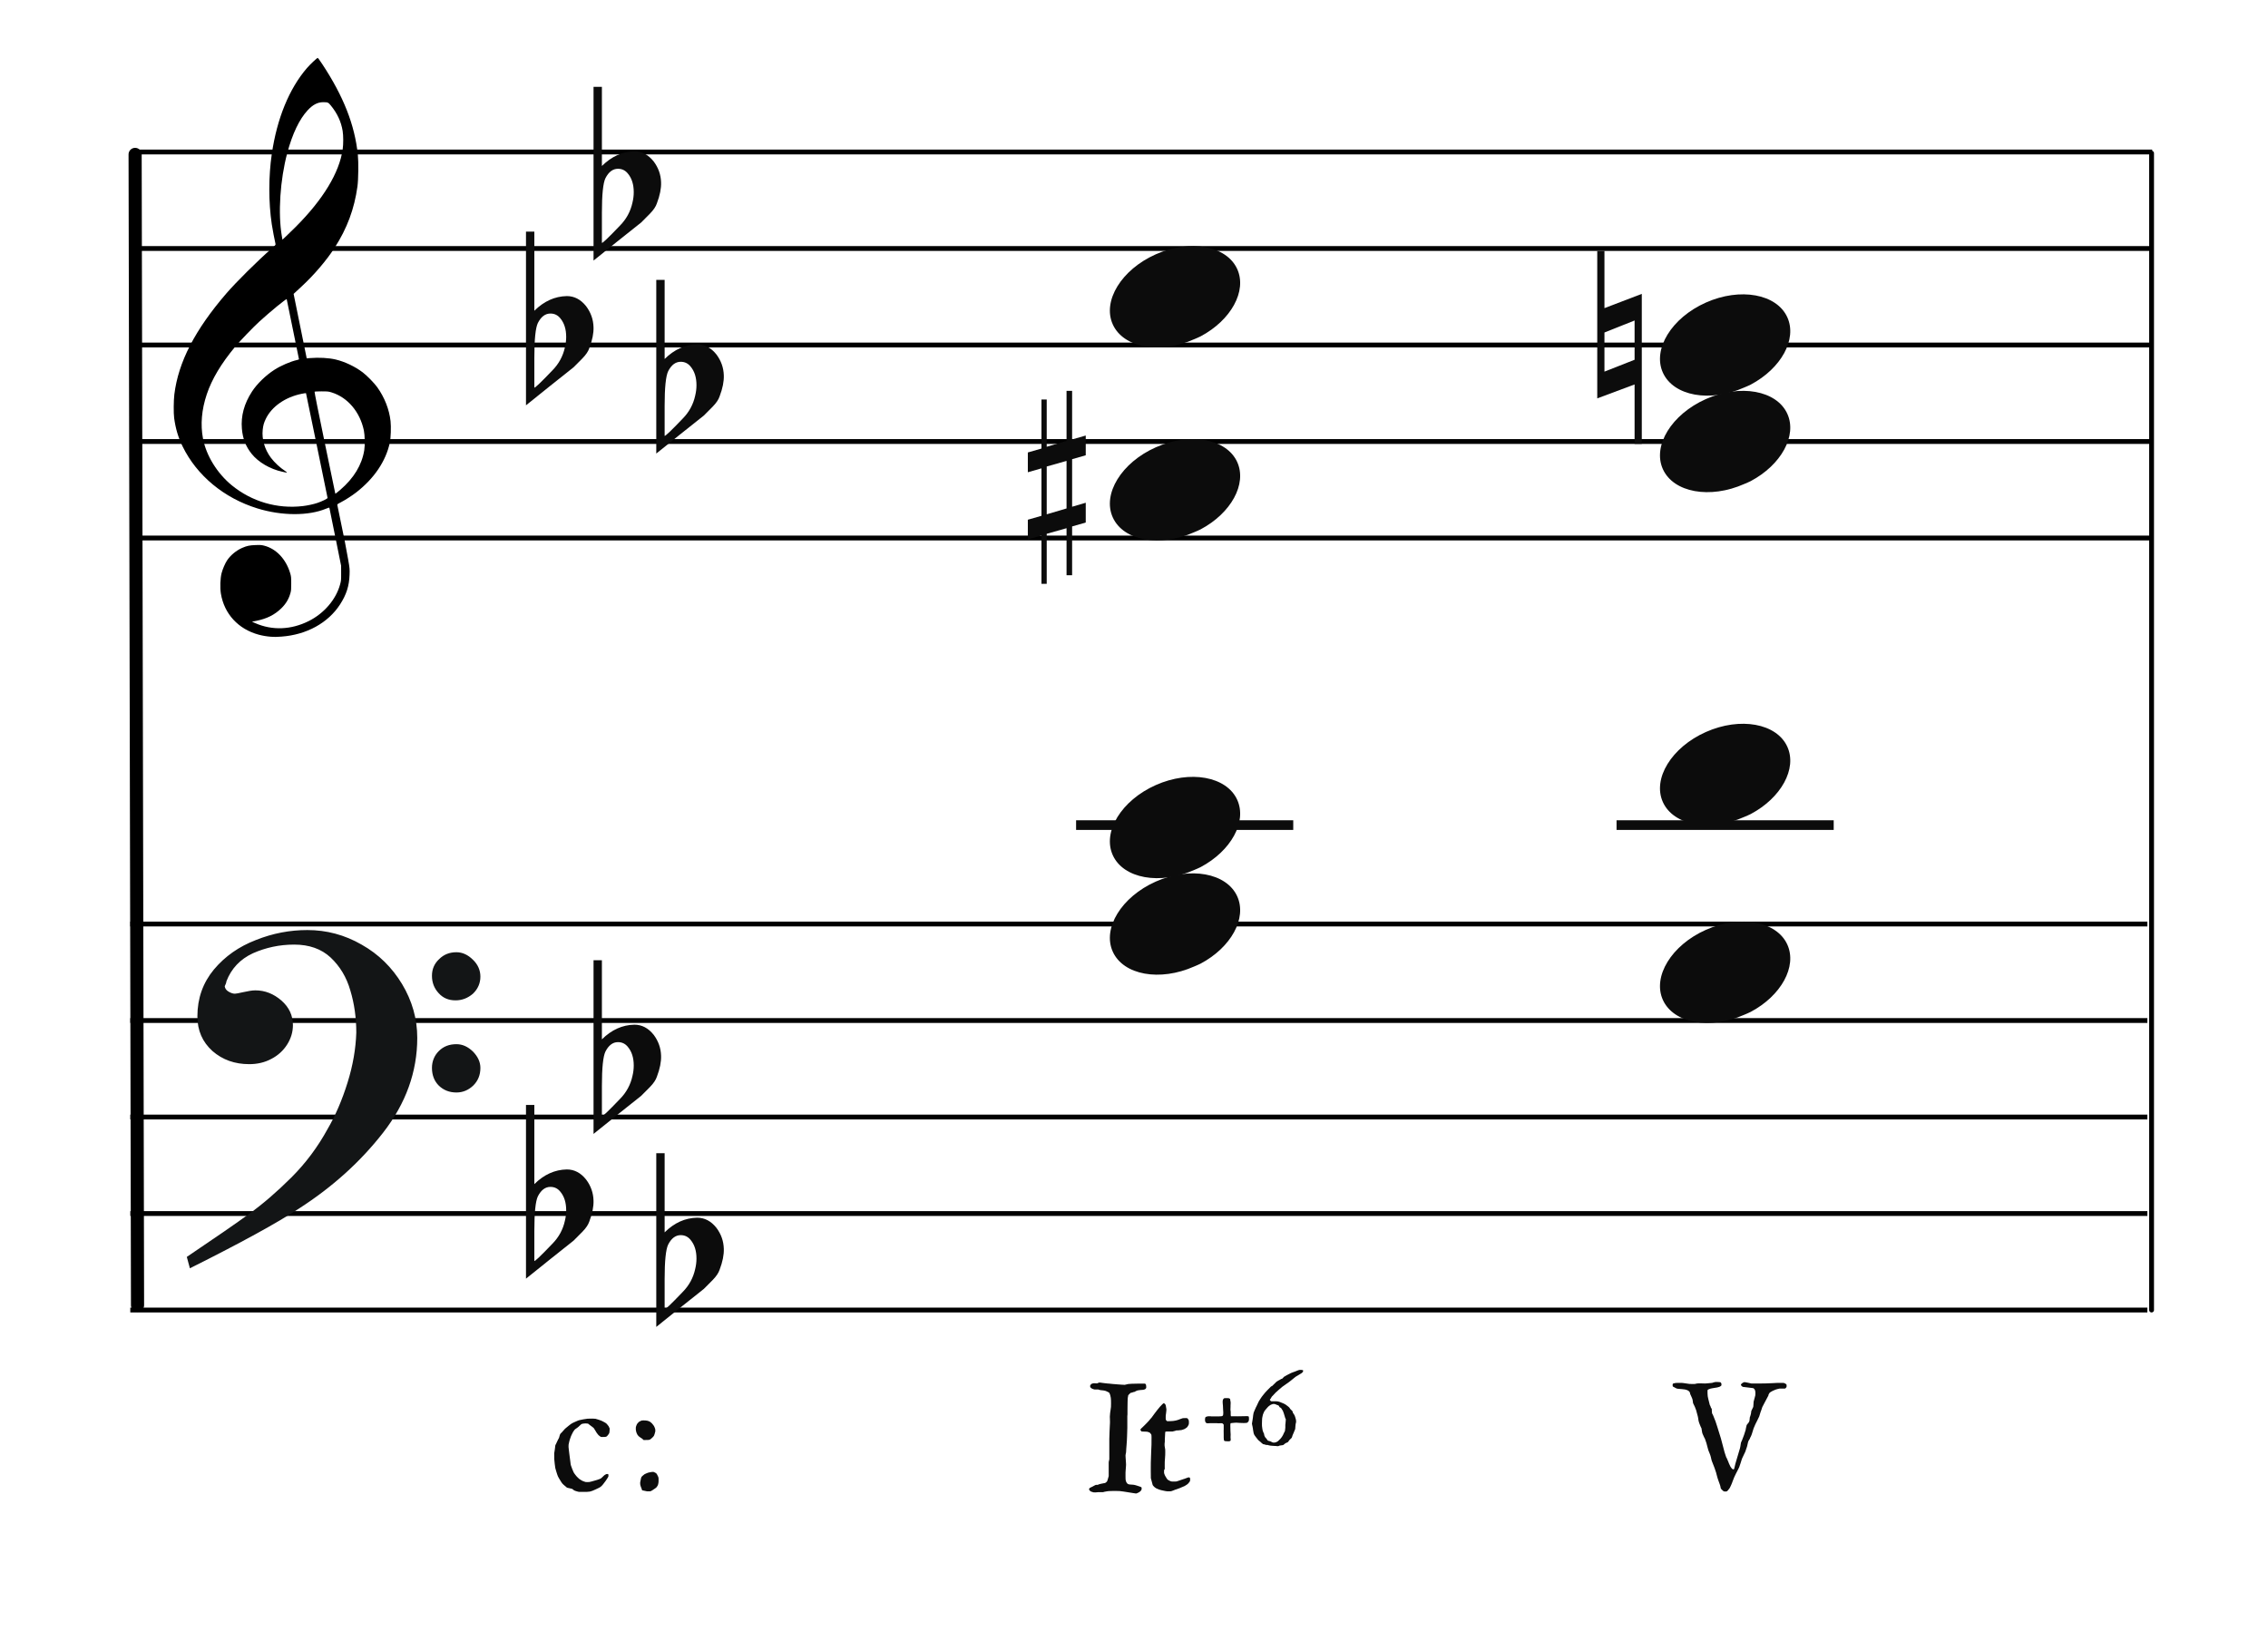 <?xml version="1.0" encoding="UTF-8"?>
<svg width="470px" height="340px" viewBox="0 0 470 340" version="1.1" xmlns="http://www.w3.org/2000/svg" xmlns:xlink="http://www.w3.org/1999/xlink">
    <title>c7-it6</title>
    <g id="c7-it6" stroke="none" stroke-width="1" fill="none" fill-rule="evenodd">
        <g id="Group" transform="translate(27, 181)" stroke="#000000">
            <line x1="0" y1="10.5" x2="418" y2="10.5" id="horizon"></line>
            <line x1="0" y1="30.5" x2="418" y2="30.5" id="horizon"></line>
            <line x1="0" y1="50.5" x2="418" y2="50.5" id="horizon"></line>
            <line x1="0" y1="70.5" x2="418" y2="70.5" id="horizon"></line>
            <line x1="0" y1="90.5" x2="418" y2="90.5" id="horizon"></line>
        </g>
        <line x1="-91.5" y1="151.5" x2="147" y2="151" id="bar" stroke="#000000" stroke-width="2.722" stroke-linecap="round" stroke-linejoin="round" transform="translate(28, 151.5) rotate(90) translate(-28, -151.5) "></line>
        <g id="F" transform="translate(39, 193)" fill="#131516" stroke="#131516" stroke-width="0.5">
            <path d="M0,67.596 C5.774,63.697 10.087,60.745 12.864,58.704 C15.642,56.7 18.566,54.186 21.563,51.198 C24.559,48.21 27.081,44.821 29.128,41.067 C30.736,38.298 32.125,35.091 33.258,31.447 C34.391,27.84 34.975,24.342 35.085,21.026 C35.085,17.928 34.683,14.977 33.842,12.207 C33.038,9.401 31.65,7.106 29.676,5.247 C27.703,3.425 25.144,2.514 21.965,2.514 C18.895,2.514 16.008,3.134 13.303,4.336 C10.635,5.575 8.735,7.543 7.675,10.312 C7.675,10.567 7.529,10.895 7.309,11.369 C7.382,11.952 7.675,12.389 8.223,12.717 C8.771,13.045 9.246,13.191 9.685,13.191 C9.904,13.191 10.525,13.082 11.476,12.863 C12.462,12.645 13.267,12.499 13.924,12.499 C15.861,12.499 17.579,13.191 19.151,14.539 C20.686,15.888 21.453,17.527 21.453,19.459 C21.453,20.843 21.051,22.155 20.283,23.358 C19.516,24.56 18.456,25.544 17.104,26.237 C15.752,26.965 14.253,27.293 12.645,27.293 C9.721,27.293 7.236,26.419 5.19,24.633 C3.18,22.811 2.156,20.516 2.156,17.637 C2.156,13.956 3.289,10.786 5.519,8.09 C7.784,5.393 10.635,3.389 14.144,2.041 C17.616,0.656 21.124,0 24.706,0 C28.616,0 32.344,0.984 35.816,2.988 C39.324,4.956 42.065,7.689 44.112,11.078 C46.159,14.503 47.219,18.147 47.219,22.082 C47.219,29.079 44.88,35.565 40.202,41.578 C35.524,47.59 29.749,52.801 22.842,57.247 C18.237,60.271 10.781,64.352 0.512,69.49 L0,67.596 Z M50.764,9.223 C50.764,7.912 51.239,6.818 52.189,5.944 C53.103,5.033 54.236,4.596 55.588,4.596 C56.757,4.596 57.854,5.106 58.84,6.09 C59.827,7.037 60.302,8.167 60.302,9.406 C60.302,10.717 59.791,11.847 58.84,12.758 C57.817,13.633 56.684,14.07 55.405,14.07 C54.053,14.07 52.956,13.633 52.079,12.649 C51.202,11.701 50.764,10.572 50.764,9.223 Z M50.764,28.318 C50.764,27.006 51.239,25.876 52.116,25.002 C53.029,24.091 54.162,23.654 55.588,23.654 C56.757,23.654 57.817,24.127 58.84,25.111 C59.791,26.095 60.302,27.152 60.302,28.318 C60.302,29.739 59.827,30.869 58.914,31.78 C57.963,32.691 56.867,33.164 55.588,33.164 C54.162,33.164 53.029,32.691 52.116,31.816 C51.239,30.941 50.764,29.775 50.764,28.318 Z" id="Shape"></path>
        </g>
        <path d="M56.162,131.963 C55.266,131.896 54.404,131.751 53.59,131.529 C49.375,130.385 46.455,127.207 45.775,123.019 C45.575,121.792 45.642,119.872 45.923,118.776 C46.137,117.937 46.656,116.738 47.074,116.113 C47.779,115.062 48.984,114.067 50.186,113.549 C51.174,113.121 51.706,113.008 52.952,112.964 C53.94,112.927 54.184,112.943 54.755,113.091 C57.243,113.73 59.258,115.863 60.132,118.784 C60.329,119.444 60.347,119.611 60.351,120.909 C60.354,122.141 60.333,122.398 60.178,122.946 C59.834,124.163 59.246,125.144 58.307,126.061 C56.932,127.409 55.321,128.218 53.146,128.658 L52.213,128.848 L52.875,129.136 C56.41,130.69 60.323,130.54 63.971,128.717 C67.164,127.123 69.633,124.238 70.482,121.11 C70.688,120.354 70.7,120.215 70.694,118.776 L70.688,117.247 L69.496,111.331 C68.841,108.077 68.287,105.355 68.266,105.281 C68.23,105.166 68.148,105.182 67.582,105.418 C63.926,106.945 58.394,106.925 53.345,105.368 C46.428,103.235 40.782,98.554 37.839,92.514 C36.921,90.627 36.385,88.824 36.088,86.619 C35.955,85.626 35.976,82.997 36.129,81.748 C36.949,75.066 40.398,68.366 46.901,60.82 C48.925,58.472 53.355,54.078 56.323,51.473 C57.113,50.781 57.146,50.737 57.085,50.513 C56.948,49.994 56.471,47.478 56.323,46.492 C55.64,41.894 55.641,36.555 56.327,31.883 C57.404,24.543 59.928,18.375 63.602,14.114 C64.272,13.336 65.69,12 65.845,12 C65.895,12 66.325,12.589 66.798,13.309 C71.195,19.971 73.521,25.905 74.157,32.07 C74.315,33.612 74.271,37.229 74.075,38.64 C73.431,43.296 71.928,47.337 69.35,51.34 C67.665,53.961 65.126,56.939 62.535,59.339 C61.944,59.888 61.321,60.465 61.152,60.623 L60.846,60.909 L62.203,67.585 L63.559,74.263 L64.231,74.211 C66.12,74.059 68.116,74.17 69.543,74.503 C71.442,74.949 73.58,75.966 75.179,77.183 C76.071,77.863 77.556,79.382 78.183,80.257 C79.682,82.347 80.66,84.839 80.933,87.258 C81.069,88.455 80.988,90.783 80.78,91.751 C79.957,95.583 77.521,99.186 73.81,102.057 C72.892,102.767 71.554,103.624 70.582,104.127 C69.924,104.468 69.867,104.514 69.91,104.692 C69.993,105.029 71.048,110.157 71.442,112.136 C71.649,113.175 71.967,114.896 72.15,115.96 C72.472,117.832 72.482,117.929 72.438,119.139 C72.36,121.439 71.782,123.237 70.478,125.256 C67.993,129.1 63.541,131.551 58.349,131.933 C57.252,132.013 56.899,132.019 56.162,131.963 Z M62.745,104.885 C63.722,104.77 64.959,104.504 65.761,104.234 C66.743,103.905 67.928,103.32 67.881,103.187 C67.859,103.128 66.855,98.232 65.649,92.304 C64.443,86.377 63.437,81.508 63.413,81.484 C63.39,81.46 62.989,81.516 62.523,81.611 C59.107,82.303 56.304,84.262 55.076,86.816 C54.689,87.621 54.541,88.148 54.441,89.068 C54.229,91.023 54.858,93.17 56.144,94.872 C56.893,95.865 58.034,96.926 59.081,97.606 C59.482,97.866 59.559,97.994 59.278,97.933 C59.18,97.913 58.836,97.838 58.514,97.77 C55.981,97.223 53.532,95.79 52.143,94.047 C50.923,92.514 50.304,90.92 50.127,88.848 C49.901,86.207 50.593,83.661 52.211,81.165 C53.256,79.553 55.06,77.798 56.867,76.636 C58.176,75.793 60.16,74.933 61.512,74.622 C61.759,74.566 61.961,74.493 61.961,74.463 C61.961,74.376 59.457,62.124 59.415,62.007 C59.354,61.835 55.96,64.619 53.673,66.714 C52.412,67.87 49.728,70.664 48.754,71.836 C45.813,75.373 43.913,78.555 42.85,81.716 C41.782,84.904 41.516,87.972 42.062,90.876 C42.726,94.406 45.003,98.1 48.048,100.588 C52.184,103.965 57.451,105.505 62.745,104.885 Z M70.505,101.528 C73.324,99.107 74.992,96.353 75.485,93.313 C75.651,92.294 75.607,90.145 75.405,89.195 C74.58,85.346 72.061,82.374 68.741,81.333 C68.087,81.127 67.936,81.111 66.647,81.109 C65.83,81.109 65.23,81.139 65.189,81.187 C65.148,81.234 65.991,85.463 67.301,91.771 C68.5,97.548 69.482,102.285 69.484,102.299 C69.492,102.363 69.835,102.103 70.505,101.528 Z M61.284,47.016 C66.959,41.335 70.313,35.803 71.012,30.963 C71.169,29.873 71.167,28.096 71.006,27.127 C70.684,25.195 69.896,23.498 68.556,21.862 C68.024,21.212 67.944,21.178 66.938,21.18 C65.83,21.182 64.822,21.708 63.777,22.83 C62.044,24.684 60.596,27.715 59.529,31.707 C58.046,37.266 57.59,44.218 58.404,48.927 L58.531,49.671 L59.325,48.927 C59.761,48.517 60.641,47.658 61.284,47.016 Z" id="G-Clef" fill="#000000"></path>
        <g id="Group" transform="translate(28, 21)" stroke="#000000">
            <line x1="0" y1="10.5" x2="418" y2="10.5" id="horizon"></line>
            <line x1="0" y1="30.5" x2="418" y2="30.5" id="horizon"></line>
            <line x1="0" y1="50.5" x2="418" y2="50.5" id="horizon"></line>
            <line x1="0" y1="70.5" x2="418" y2="70.5" id="horizon"></line>
            <line x1="0" y1="90.5" x2="418" y2="90.5" id="horizon"></line>
        </g>
        <g id="Note" transform="translate(338, 61)" fill="#0C0C0C" fill-rule="nonzero">
            <path d="M14.193,2.294 C7.898,5.636 4.545,11.685 6.608,16.236 C8.808,21.091 16.371,22.461 23.488,19.295 C30.606,16.129 34.595,9.618 32.395,4.764 C30.195,-0.091 22.631,-1.461 15.515,1.705 C15.07,1.903 14.612,2.07 14.193,2.294 Z" id="note" transform="translate(19.5, 10.5) rotate(-180) translate(-19.5, -10.5) "></path>
        </g>
        <g id="Note" transform="translate(338, 81)" fill="#0C0C0C" fill-rule="nonzero">
            <path d="M14.193,2.294 C7.898,5.636 4.545,11.685 6.608,16.236 C8.808,21.091 16.371,22.461 23.488,19.295 C30.606,16.129 34.595,9.618 32.395,4.764 C30.195,-0.091 22.631,-1.461 15.515,1.705 C15.07,1.903 14.612,2.07 14.193,2.294 Z" id="note" transform="translate(19.5, 10.5) rotate(-180) translate(-19.5, -10.5) "></path>
        </g>
        <g id="Note" transform="translate(338, 191)" fill="#0C0C0C" fill-rule="nonzero">
            <path d="M14.193,2.294 C7.898,5.636 4.545,11.685 6.608,16.236 C8.808,21.091 16.371,22.461 23.488,19.295 C30.606,16.129 34.595,9.618 32.395,4.764 C30.195,-0.091 22.631,-1.461 15.515,1.705 C15.07,1.903 14.612,2.07 14.193,2.294 Z" id="note" transform="translate(19.5, 10.5) rotate(-180) translate(-19.5, -10.5) "></path>
        </g>
        <g id="Note" transform="translate(224, 51)" fill="#0C0C0C" fill-rule="nonzero">
            <path d="M14.193,2.294 C7.898,5.636 4.545,11.685 6.608,16.236 C8.808,21.091 16.371,22.461 23.488,19.295 C30.606,16.129 34.595,9.618 32.395,4.764 C30.195,-0.091 22.631,-1.461 15.515,1.705 C15.07,1.903 14.612,2.07 14.193,2.294 Z" id="note" transform="translate(19.5, 10.5) rotate(-180) translate(-19.5, -10.5) "></path>
        </g>
        <g id="Note" transform="translate(224, 161)" fill="#0C0C0C" fill-rule="nonzero">
            <path d="M14.193,2.294 C7.898,5.636 4.545,11.685 6.608,16.236 C8.808,21.091 16.371,22.461 23.488,19.295 C30.606,16.129 34.595,9.618 32.395,4.764 C30.195,-0.091 22.631,-1.461 15.515,1.705 C15.07,1.903 14.612,2.07 14.193,2.294 Z" id="note" transform="translate(19.5, 10.5) rotate(-180) translate(-19.5, -10.5) "></path>
        </g>
        <g id="Note" transform="translate(338, 150)" fill="#0C0C0C" fill-rule="nonzero">
            <path d="M14.193,2.294 C7.898,5.636 4.545,11.685 6.608,16.236 C8.808,21.091 16.371,22.461 23.488,19.295 C30.606,16.129 34.595,9.618 32.395,4.764 C30.195,-0.091 22.631,-1.461 15.515,1.705 C15.07,1.903 14.612,2.07 14.193,2.294 Z" id="note" transform="translate(19.5, 10.5) rotate(-180) translate(-19.5, -10.5) "></path>
        </g>
        <g id="do-line" transform="translate(223, 170)" fill="#0C0C0C" fill-rule="nonzero">
            <rect id="Rectangle" x="0" y="0" width="45" height="2"></rect>
        </g>
        <g id="do-line" transform="translate(335, 170)" fill="#0C0C0C" fill-rule="nonzero">
            <rect id="Rectangle" x="0" y="0" width="45" height="2"></rect>
        </g>
        <g id="Note" transform="translate(224, 91)" fill="#0C0C0C" fill-rule="nonzero">
            <path d="M14.193,2.294 C7.898,5.636 4.545,11.685 6.608,16.236 C8.808,21.091 16.371,22.461 23.488,19.295 C30.606,16.129 34.595,9.618 32.395,4.764 C30.195,-0.091 22.631,-1.461 15.515,1.705 C15.07,1.903 14.612,2.07 14.193,2.294 Z" id="note" transform="translate(19.5, 10.5) rotate(-180) translate(-19.5, -10.5) "></path>
        </g>
        <g id="Note" transform="translate(224, 181)" fill="#0C0C0C" fill-rule="nonzero">
            <path d="M14.193,2.294 C7.898,5.636 4.545,11.685 6.608,16.236 C8.808,21.091 16.371,22.461 23.488,19.295 C30.606,16.129 34.595,9.618 32.395,4.764 C30.195,-0.091 22.631,-1.461 15.515,1.705 C15.07,1.903 14.612,2.07 14.193,2.294 Z" id="note" transform="translate(19.5, 10.5) rotate(-180) translate(-19.5, -10.5) "></path>
        </g>
        <line x1="326" y1="151.625" x2="565.75" y2="151.625" id="bar" stroke="#000000" stroke-linecap="round" stroke-linejoin="round" transform="translate(445.875, 151.625) rotate(90) translate(-445.875, -151.625) "></line>
        <g id="sharp" transform="translate(213, 81)" fill="#0C0C0C" fill-rule="nonzero">
            <path d="M3.914,25.588 L3.914,15.682 L8.021,14.519 L8.021,24.375 L3.914,25.588 Z M12,23.192 L9.177,24.021 L9.177,14.165 L12,13.356 L12,9.262 L9.177,10.071 L9.177,0 L8.021,0 L8.021,10.376 L3.914,11.587 L3.914,1.794 L2.823,1.794 L2.823,11.96 L0,12.771 L0,16.874 L2.823,16.065 L2.823,25.902 L0,26.709 L0,30.795 L2.823,29.986 L2.823,40 L3.914,40 L3.914,29.628 L8.021,28.469 L8.021,38.212 L9.177,38.212 L9.177,28.103 L12,27.292 L12,23.192 Z"></path>
        </g>
        <g id="Classic" transform="translate(338, 282)" fill="#0C0C0C" fill-rule="nonzero">
            <path d="M17.883,4.406 C18.117,4.406 18.117,4.406 18.477,4.453 C18.523,4.453 18.523,4.453 18.609,4.555 C18.695,4.656 18.695,4.656 18.727,4.719 L18.727,4.719 L18.727,4.812 L18.729,4.846 L18.729,4.846 L18.734,4.883 C18.742,4.922 18.742,4.922 18.742,4.938 C18.742,5.156 18.742,5.156 18.555,5.281 C18.367,5.406 18.367,5.406 18.086,5.484 C17.805,5.562 17.805,5.562 17.461,5.609 C17.117,5.656 17.117,5.656 16.797,5.719 C16.477,5.781 16.477,5.781 16.219,5.875 C15.961,5.969 15.961,5.969 15.852,6.125 L15.852,6.125 L15.852,6.594 L15.861,6.909 C15.889,7.385 15.889,7.385 16,7.883 C16.148,8.547 16.148,8.547 16.32,9.156 C16.352,9.188 16.352,9.188 16.445,9.406 C16.539,9.625 16.539,9.625 16.555,9.75 C16.586,9.797 16.586,9.797 16.633,9.844 C16.727,9.938 16.727,9.938 16.727,9.969 C16.727,10 16.727,10 16.734,10.141 C16.742,10.281 16.742,10.281 16.75,10.453 C16.758,10.625 16.758,10.625 16.773,10.766 C16.789,10.906 16.789,10.906 16.805,10.938 C16.82,10.969 16.82,10.969 16.859,11.031 C16.898,11.094 16.898,11.094 16.938,11.172 C16.977,11.25 16.977,11.25 17.008,11.328 C17.039,11.406 17.039,11.406 17.055,11.438 C17.508,12.531 17.508,12.531 17.883,13.719 C18.258,14.906 18.258,14.906 18.617,16.078 C18.883,17.031 18.883,17.031 19.125,17.992 C19.367,18.953 19.367,18.953 19.695,19.922 C19.695,19.938 19.695,19.938 19.727,20.008 L19.727,20.008 L19.762,20.078 L19.805,20.148 C19.852,20.219 19.852,20.219 19.883,20.289 C19.914,20.359 19.914,20.359 19.914,20.375 C19.93,20.422 19.93,20.422 19.984,20.547 C20.039,20.672 20.039,20.672 20.102,20.812 C20.164,20.953 20.164,20.953 20.211,21.07 C20.258,21.188 20.258,21.188 20.258,21.219 C20.367,21.438 20.367,21.438 20.438,21.609 C20.508,21.781 20.508,21.781 20.594,21.938 C20.68,22.094 20.68,22.094 20.797,22.234 C20.914,22.375 20.914,22.375 21.102,22.516 L21.102,22.516 L21.242,22.516 L21.257,22.512 C21.276,22.505 21.276,22.505 21.312,22.484 C21.367,22.453 21.367,22.453 21.367,22.438 C21.617,21.359 21.617,21.359 21.93,20.32 C22.242,19.281 22.242,19.281 22.555,18.219 C22.555,18.172 22.555,18.172 22.609,17.992 C22.664,17.812 22.664,17.812 22.664,17.734 C22.664,17.719 22.664,17.719 22.68,17.625 C22.695,17.531 22.695,17.531 22.711,17.414 C22.727,17.297 22.727,17.297 22.75,17.188 C22.773,17.078 22.773,17.078 22.773,17.031 C22.773,16.984 22.773,16.984 22.875,16.758 C22.977,16.531 22.977,16.531 23.023,16.438 C23.242,15.906 23.242,15.906 23.422,15.383 C23.602,14.859 23.602,14.859 23.758,14.328 C23.758,14.266 23.758,14.266 23.789,14.109 C23.82,13.953 23.82,13.953 23.859,13.789 C23.885,13.68 23.885,13.68 23.908,13.588 L23.93,13.5 C23.961,13.375 23.961,13.375 23.961,13.344 C23.977,13.328 23.977,13.328 24.031,13.25 C24.086,13.172 24.086,13.172 24.156,13.086 C24.227,13 24.227,13 24.281,12.93 C24.336,12.859 24.336,12.859 24.352,12.859 C24.555,12.516 24.555,12.516 24.578,12.133 C24.602,11.75 24.602,11.75 24.727,11.438 C24.727,11.406 24.727,11.406 24.781,11.242 C24.836,11.078 24.836,11.078 24.836,11.047 C24.836,11.031 24.836,11.031 24.852,10.945 C24.867,10.859 24.867,10.859 24.883,10.758 C24.898,10.656 24.898,10.656 24.906,10.57 C24.914,10.484 24.914,10.484 24.914,10.453 L24.914,10.453 L24.939,10.398 C24.957,10.359 24.957,10.359 24.984,10.297 C25.039,10.172 25.039,10.172 25.109,10.031 C25.18,9.891 25.18,9.891 25.234,9.766 C25.289,9.641 25.289,9.641 25.32,9.594 C25.336,9.562 25.336,9.562 25.344,9.414 C25.352,9.266 25.352,9.266 25.367,9.086 C25.383,8.906 25.383,8.906 25.391,8.742 C25.398,8.578 25.398,8.578 25.398,8.516 C25.508,8.047 25.508,8.047 25.641,7.609 C25.773,7.172 25.773,7.172 25.773,6.672 C25.773,6.547 25.773,6.547 25.75,6.383 C25.727,6.219 25.727,6.219 25.664,6.07 C25.602,5.922 25.602,5.922 25.492,5.812 C25.383,5.703 25.383,5.703 25.211,5.672 L25.211,5.672 L23.148,5.422 L23.137,5.417 C23.103,5.395 23.103,5.395 22.984,5.289 C22.836,5.156 22.836,5.156 22.773,5.047 L22.773,5.047 L22.773,5 L22.782,4.946 C22.799,4.891 22.799,4.891 22.852,4.828 C22.93,4.734 22.93,4.734 23.047,4.648 C23.164,4.562 23.164,4.562 23.289,4.508 C23.414,4.453 23.414,4.453 23.508,4.453 L23.508,4.453 L23.648,4.453 L23.688,4.462 C23.758,4.477 23.758,4.477 23.898,4.5 C24.086,4.531 24.086,4.531 24.289,4.578 C24.492,4.625 24.492,4.625 24.672,4.664 C24.852,4.703 24.852,4.703 24.914,4.719 L24.914,4.719 L27.102,4.719 L27.809,4.712 C28.516,4.698 28.516,4.698 29.219,4.656 C30.273,4.594 30.273,4.594 31.352,4.594 C31.695,4.594 31.695,4.594 31.969,4.75 C32.242,4.906 32.242,4.906 32.242,5.266 C32.242,5.453 32.242,5.453 32.102,5.617 C31.961,5.781 31.961,5.781 31.758,5.781 L31.758,5.781 L30.805,5.781 L30.703,5.794 C30.537,5.82 30.537,5.82 30.297,5.891 C29.977,5.984 29.977,5.984 29.648,6.125 C29.32,6.266 29.32,6.266 29.039,6.43 C28.758,6.594 28.758,6.594 28.664,6.734 C28.648,6.75 28.648,6.75 28.594,6.852 C28.539,6.953 28.539,6.953 28.508,7 C28.508,7.031 28.508,7.031 28.469,7.18 C28.43,7.328 28.43,7.328 28.398,7.344 C28.352,7.422 28.352,7.422 28.18,7.758 C28.008,8.094 28.008,8.094 27.805,8.469 L27.673,8.714 C27.544,8.956 27.544,8.956 27.43,9.18 C27.258,9.516 27.258,9.516 27.211,9.594 C27.195,9.609 27.195,9.609 27.156,9.75 C27.117,9.891 27.117,9.891 27.055,10.062 C26.992,10.234 26.992,10.234 26.938,10.406 C26.883,10.578 26.883,10.578 26.836,10.672 C26.586,11.562 26.586,11.562 26.172,12.367 C25.758,13.172 25.758,13.172 25.398,14.031 C25.258,14.484 25.258,14.484 25.133,14.891 C25.008,15.297 25.008,15.297 24.836,15.703 C24.805,15.734 24.805,15.734 24.773,15.805 C24.742,15.875 24.742,15.875 24.703,15.953 C24.664,16.031 24.664,16.031 24.641,16.102 C24.617,16.172 24.617,16.172 24.617,16.188 C24.289,16.688 24.289,16.688 24.172,17.234 C24.055,17.781 24.055,17.781 23.852,18.344 C23.695,18.859 23.695,18.859 23.461,19.32 C23.227,19.781 23.227,19.781 23.023,20.25 C23.008,20.281 23.008,20.281 22.953,20.438 C22.898,20.594 22.898,20.594 22.844,20.781 C22.789,20.969 22.789,20.969 22.734,21.133 L22.734,21.133 L22.674,21.313 C22.668,21.332 22.668,21.332 22.664,21.344 C22.43,22.094 22.43,22.094 22.062,22.789 C21.695,23.484 21.695,23.484 21.367,24.188 C21.242,24.469 21.242,24.469 21.07,24.953 C20.898,25.438 20.898,25.438 20.68,25.922 C20.461,26.406 20.461,26.406 20.172,26.758 C19.883,27.109 19.883,27.109 19.508,27.109 C19.398,27.109 19.398,27.109 19.336,27.094 C19.273,27.094 19.273,27.094 19.211,27.078 C19.164,27.047 19.164,27.047 19.078,26.969 C18.992,26.891 18.992,26.891 18.891,26.797 C18.789,26.703 18.789,26.703 18.711,26.617 C18.633,26.531 18.633,26.531 18.617,26.484 C18.602,26.469 18.602,26.469 18.586,26.383 L18.568,26.293 L18.568,26.293 L18.547,26.195 C18.523,26.094 18.523,26.094 18.508,26.008 C18.492,25.922 18.492,25.922 18.477,25.891 C18.461,25.844 18.461,25.844 18.398,25.648 C18.336,25.453 18.336,25.453 18.25,25.234 C18.164,25.016 18.164,25.016 18.102,24.828 C18.039,24.641 18.039,24.641 18.023,24.594 C17.992,24.547 17.992,24.547 17.938,24.344 L17.938,24.344 L17.82,23.914 L17.76,23.695 L17.76,23.695 L17.703,23.492 C17.648,23.297 17.648,23.297 17.648,23.25 C17.492,22.75 17.492,22.75 17.305,22.227 C17.117,21.703 17.117,21.703 16.914,21.219 C16.914,21.203 16.914,21.203 16.883,21.133 C16.852,21.062 16.852,21.062 16.82,20.984 C16.789,20.906 16.789,20.906 16.758,20.828 C16.727,20.75 16.727,20.75 16.727,20.734 C16.711,20.719 16.711,20.719 16.688,20.609 C16.664,20.5 16.664,20.5 16.633,20.375 C16.602,20.25 16.602,20.25 16.578,20.148 C16.555,20.047 16.555,20.047 16.555,20.031 C16.539,19.953 16.539,19.953 16.461,19.688 C16.383,19.422 16.383,19.422 16.32,19.297 C16.008,18.562 16.008,18.562 15.82,17.82 C15.633,17.078 15.633,17.078 15.367,16.328 C15.367,16.312 15.367,16.312 15.336,16.234 C15.305,16.156 15.305,16.156 15.258,16.07 C15.211,15.984 15.211,15.984 15.172,15.914 C15.133,15.844 15.133,15.844 15.133,15.844 C15.102,15.766 15.102,15.766 15.039,15.625 C14.977,15.484 14.977,15.484 14.914,15.352 C14.852,15.219 14.852,15.219 14.812,15.117 C14.773,15.016 14.773,15.016 14.773,15 C14.758,14.984 14.758,14.984 14.742,14.875 C14.727,14.766 14.727,14.766 14.703,14.648 C14.68,14.531 14.68,14.531 14.664,14.43 C14.648,14.328 14.648,14.328 14.648,14.328 C14.648,14.25 14.648,14.25 14.617,14.102 C14.586,13.953 14.586,13.953 14.555,13.922 C14.523,13.891 14.523,13.891 14.453,13.719 C14.383,13.547 14.383,13.547 14.297,13.344 C14.211,13.141 14.211,13.141 14.148,12.961 C14.086,12.781 14.086,12.781 14.07,12.734 C14.008,12.547 14.008,12.547 13.984,12.406 C13.961,12.266 13.961,12.266 13.945,12.141 C13.93,12.016 13.93,12.016 13.906,11.867 C13.883,11.719 13.883,11.719 13.836,11.531 C13.727,11.172 13.727,11.172 13.609,10.695 C13.492,10.219 13.492,10.219 13.336,9.859 C13.336,9.812 13.336,9.812 13.266,9.656 C13.195,9.5 13.195,9.5 13.109,9.32 C13.023,9.141 13.023,9.141 12.945,8.984 C12.867,8.828 12.867,8.828 12.852,8.781 C12.852,8.75 12.852,8.75 12.836,8.648 C12.82,8.547 12.82,8.547 12.805,8.43 C12.789,8.312 12.789,8.312 12.773,8.203 C12.758,8.094 12.758,8.094 12.742,8.047 C12.742,8 12.742,8 12.672,7.828 C12.602,7.656 12.602,7.656 12.516,7.461 C12.43,7.266 12.43,7.266 12.352,7.102 C12.273,6.938 12.273,6.938 12.258,6.891 C12.258,6.859 12.258,6.859 12.219,6.695 C12.18,6.531 12.18,6.531 12.148,6.516 C12.055,6.359 12.055,6.359 11.898,6.25 C11.742,6.141 11.742,6.141 11.555,6.07 C11.367,6 11.367,6 11.164,5.961 C10.961,5.922 10.961,5.922 10.805,5.922 C10.773,5.906 10.773,5.906 10.586,5.891 C10.398,5.875 10.398,5.875 10.172,5.859 C9.945,5.844 9.945,5.844 9.75,5.82 C9.555,5.797 9.555,5.797 9.508,5.781 C9.492,5.781 9.492,5.781 9.406,5.742 C9.32,5.703 9.32,5.703 9.203,5.641 C9.086,5.578 9.086,5.578 8.977,5.516 C8.867,5.453 8.867,5.453 8.805,5.422 C8.664,5.359 8.664,5.359 8.641,5.289 C8.617,5.219 8.617,5.219 8.617,5.047 C8.617,4.969 8.617,4.969 8.641,4.859 C8.664,4.75 8.664,4.75 8.805,4.719 C9.133,4.625 9.133,4.625 9.359,4.609 C9.586,4.594 9.586,4.594 9.945,4.594 C10.68,4.594 10.68,4.594 11.398,4.711 C12.117,4.828 12.117,4.828 12.852,4.828 C13.242,4.828 13.242,4.828 13.477,4.766 C13.711,4.703 13.711,4.703 14.102,4.703 L14.102,4.703 L14.492,4.703 L14.689,4.705 L14.689,4.705 L14.875,4.711 C15.055,4.719 15.055,4.719 15.188,4.719 L15.188,4.719 L15.367,4.719 L15.421,4.718 C15.512,4.715 15.512,4.715 15.664,4.703 C15.867,4.688 15.867,4.688 16.094,4.664 C16.32,4.641 16.32,4.641 16.523,4.625 C16.727,4.609 16.727,4.609 16.805,4.594 C16.93,4.547 16.93,4.547 17.195,4.477 C17.461,4.406 17.461,4.406 17.883,4.406 Z" id="Classic-Root"></path>
        </g>
        <g id="Classic" transform="translate(216, 282)" fill="#0C0C0C" fill-rule="nonzero">
            <path d="M12.055,4.531 L12.093,4.544 C12.186,4.569 12.186,4.569 12.398,4.594 C12.664,4.625 12.664,4.625 12.969,4.664 C13.273,4.703 13.273,4.703 13.539,4.727 C13.805,4.75 13.805,4.75 13.883,4.75 C14.055,4.781 14.055,4.781 14.516,4.82 C14.977,4.859 14.977,4.859 15.484,4.898 C15.992,4.938 15.992,4.938 16.445,4.969 C16.898,5 16.898,5 17.07,5 C17.82,4.812 17.82,4.812 18.531,4.781 C19.242,4.75 19.242,4.75 19.945,4.75 L19.945,4.75 L21.289,4.75 L21.367,4.817 C21.471,4.924 21.471,4.924 21.5,5.07 C21.539,5.266 21.539,5.266 21.539,5.422 C21.539,5.672 21.539,5.672 21.422,5.797 C21.305,5.922 21.305,5.922 21.125,5.977 C20.945,6.031 20.945,6.031 20.742,6.047 C20.539,6.062 20.539,6.062 20.352,6.078 C20.242,6.078 20.242,6.078 19.969,6.125 C19.695,6.172 19.695,6.172 19.586,6.219 C19.57,6.219 19.57,6.219 19.508,6.25 C19.445,6.281 19.445,6.281 19.367,6.32 C19.289,6.359 19.289,6.359 19.219,6.398 C19.148,6.438 19.148,6.438 19.133,6.453 C19.117,6.453 19.117,6.453 19.047,6.469 C18.977,6.484 18.977,6.484 18.898,6.5 C18.82,6.516 18.82,6.516 18.742,6.547 C18.664,6.578 18.664,6.578 18.648,6.594 C18.617,6.594 18.617,6.594 18.562,6.609 C18.508,6.625 18.508,6.625 18.445,6.641 L18.445,6.641 L18.289,6.672 L18.254,6.706 C18.216,6.742 18.216,6.742 18.164,6.789 C18.086,6.859 18.086,6.859 18.016,6.938 C17.945,7.016 17.945,7.016 17.883,7.078 L17.883,7.078 L17.805,7.156 L17.803,7.184 C17.799,7.219 17.799,7.219 17.789,7.281 C17.773,7.375 17.773,7.375 17.75,7.492 C17.727,7.609 17.727,7.609 17.711,7.711 C17.695,7.812 17.695,7.812 17.695,7.859 C17.68,8.047 17.68,8.047 17.672,8.516 C17.664,8.984 17.664,8.984 17.656,9.5 C17.648,10.016 17.648,10.016 17.648,10.469 L17.648,10.469 L17.648,11.109 L17.617,11.484 L17.617,13.859 L17.609,14.141 C17.583,15.099 17.583,15.099 17.562,15.68 C17.539,16.344 17.539,16.344 17.516,16.703 C17.492,17.062 17.492,17.062 17.477,17.211 C17.461,17.359 17.461,17.359 17.461,17.453 C17.414,17.844 17.414,17.844 17.398,18.234 C17.383,18.625 17.383,18.625 17.352,19.031 C17.336,19.047 17.336,19.047 17.32,19.133 C17.305,19.219 17.305,19.219 17.289,19.32 C17.273,19.422 17.273,19.422 17.258,19.508 L17.258,19.508 L17.244,19.598 C17.242,19.615 17.242,19.615 17.242,19.625 C17.242,19.703 17.242,19.703 17.258,19.977 L17.269,20.164 C17.281,20.357 17.281,20.357 17.297,20.57 L17.312,20.78 C17.326,20.984 17.326,20.984 17.336,21.172 C17.352,21.453 17.352,21.453 17.352,21.516 C17.352,21.594 17.352,21.594 17.336,21.844 C17.32,22.094 17.32,22.094 17.297,22.375 C17.273,22.656 17.273,22.656 17.258,22.906 C17.245,23.106 17.245,23.106 17.243,23.186 L17.243,23.186 L17.242,23.922 L17.244,24.164 L17.244,24.164 L17.25,24.422 C17.258,24.688 17.258,24.688 17.328,24.93 C17.398,25.172 17.398,25.172 17.539,25.359 C17.68,25.547 17.68,25.547 17.945,25.625 C17.992,25.641 17.992,25.641 18.141,25.656 C18.289,25.672 18.289,25.672 18.469,25.68 C18.648,25.688 18.648,25.688 18.812,25.703 C18.977,25.719 18.977,25.719 19.023,25.734 C19.102,25.734 19.102,25.734 19.305,25.797 C19.508,25.859 19.508,25.859 19.734,25.93 C19.961,26 19.961,26 20.164,26.07 C20.367,26.141 20.367,26.141 20.461,26.188 C20.555,26.234 20.555,26.234 20.57,26.32 C20.586,26.406 20.586,26.406 20.586,26.484 C20.586,26.703 20.586,26.703 20.477,26.867 C20.367,27.031 20.367,27.031 20.211,27.148 C20.055,27.266 20.055,27.266 19.859,27.359 C19.664,27.453 19.664,27.453 19.508,27.516 L19.508,27.516 L19.367,27.516 L19.329,27.51 C19.192,27.49 19.192,27.49 18.797,27.43 C18.336,27.359 18.336,27.359 17.805,27.273 C17.273,27.188 17.273,27.188 16.82,27.117 C16.367,27.047 16.367,27.047 16.258,27.047 C16.258,27.031 16.258,27.031 16.109,27.023 C15.961,27.016 15.961,27.016 15.766,27.008 C15.57,27 15.57,27 15.375,27 L15.375,27 L14.719,27 L14.49,27.002 L14.49,27.002 L14.258,27.008 C14.023,27.016 14.023,27.016 13.828,27.023 C13.633,27.031 13.633,27.031 13.586,27.047 L13.586,27.047 L13.367,27.078 L13.273,27.094 L13.273,27.094 L13.18,27.109 C13.086,27.125 13.086,27.125 13.023,27.141 C12.992,27.141 12.992,27.141 12.922,27.156 C12.852,27.172 12.852,27.172 12.773,27.195 C12.695,27.219 12.695,27.219 12.633,27.234 C12.57,27.25 12.57,27.25 12.555,27.25 L12.555,27.25 L11.617,27.25 L11.497,27.253 C11.38,27.258 11.38,27.258 11.281,27.273 C11.133,27.297 11.133,27.297 10.992,27.297 C10.602,27.297 10.602,27.297 10.266,27.18 C9.93,27.062 9.93,27.062 9.664,26.672 C9.773,26.391 9.773,26.391 9.969,26.297 C10.164,26.203 10.164,26.203 10.43,26.078 C10.445,26.062 10.445,26.062 10.547,26.008 C10.648,25.953 10.648,25.953 10.766,25.891 C10.883,25.828 10.883,25.828 10.984,25.781 C11.086,25.734 11.086,25.734 11.102,25.734 L11.102,25.734 L11.445,25.734 L11.483,25.728 C11.526,25.716 11.526,25.716 11.594,25.68 C11.695,25.625 11.695,25.625 11.727,25.625 C11.789,25.594 11.789,25.594 11.969,25.555 C12.148,25.516 12.148,25.516 12.359,25.469 C12.57,25.422 12.57,25.422 12.758,25.391 C12.945,25.359 12.945,25.359 13.023,25.344 C13.414,25.062 13.414,25.062 13.523,24.734 C13.633,24.406 13.633,24.406 13.758,23.922 L13.758,23.922 L13.758,21.078 L13.76,21.043 C13.763,21.003 13.763,21.003 13.773,20.945 C13.789,20.859 13.789,20.859 13.812,20.758 C13.836,20.656 13.836,20.656 13.852,20.57 C13.867,20.484 13.867,20.484 13.883,20.438 L13.883,20.438 L13.883,16.219 L13.892,15.941 C13.913,15.264 13.913,15.264 13.931,14.774 L13.931,14.774 L13.938,14.586 C13.961,13.953 13.961,13.953 13.984,13.57 C14.008,13.188 14.008,13.188 14.016,12.984 C14.023,12.781 14.023,12.781 14.023,12.641 C14.023,12.328 14.023,12.328 14.008,12.008 C13.992,11.688 13.992,11.688 13.992,11.625 C14.039,10.875 14.039,10.875 14.141,10.227 C14.242,9.578 14.242,9.578 14.242,8.828 C14.242,8.5 14.242,8.5 14.234,8.227 C14.227,7.953 14.227,7.953 14.195,7.711 C14.164,7.469 14.164,7.469 14.094,7.219 C14.023,6.969 14.023,6.969 13.883,6.672 C13.836,6.609 13.836,6.609 13.703,6.539 C13.57,6.469 13.57,6.469 13.422,6.398 C13.273,6.328 13.273,6.328 13.141,6.273 C13.008,6.219 13.008,6.219 12.945,6.219 C12.898,6.203 12.898,6.203 12.758,6.18 C12.617,6.156 12.617,6.156 12.453,6.141 C12.289,6.125 12.289,6.125 12.141,6.109 C11.992,6.094 11.992,6.094 11.961,6.078 C11.945,6.078 11.945,6.078 11.797,6.039 C11.648,6 11.648,6 11.617,5.969 L11.617,5.969 L11.055,5.969 L10.947,5.968 C10.801,5.965 10.801,5.965 10.742,5.953 C10.664,5.938 10.664,5.938 10.477,5.859 C10.258,5.781 10.258,5.781 10.086,5.633 C9.914,5.484 9.914,5.484 9.914,5.344 L9.914,5.344 L9.914,5.156 L9.986,5.035 C10.136,4.812 10.136,4.812 10.336,4.75 C10.586,4.672 10.586,4.672 10.852,4.672 C10.977,4.672 10.977,4.672 11.07,4.688 C11.164,4.703 11.164,4.703 11.258,4.703 C11.367,4.703 11.367,4.703 11.508,4.641 C11.648,4.578 11.648,4.578 11.727,4.531 L11.727,4.531 L12.055,4.531 Z M25.227,8.828 L25.307,8.877 C25.418,8.953 25.418,8.953 25.477,9.047 C25.555,9.172 25.555,9.172 25.594,9.328 C25.633,9.484 25.633,9.484 25.648,9.664 C25.664,9.844 25.664,9.844 25.711,10.031 L25.711,10.031 L25.711,10.078 L25.703,10.359 C25.688,10.641 25.688,10.641 25.641,10.922 C25.57,11.344 25.57,11.344 25.57,11.812 L25.57,11.812 L25.57,11.93 L25.574,12.002 L25.574,12.002 L25.586,12.078 C25.586,12.156 25.586,12.156 25.602,12.266 L25.602,12.266 L25.852,12.531 L26.195,12.531 L26.555,12.523 C27.094,12.5 27.094,12.5 27.633,12.406 C28.117,12.281 28.117,12.281 28.609,12.086 C29.102,11.891 29.102,11.891 29.602,11.891 C30.07,11.891 30.07,11.891 30.227,12.141 C30.383,12.391 30.383,12.391 30.383,12.781 C30.383,13.172 30.383,13.172 30.219,13.469 C30.055,13.766 30.055,13.766 29.781,13.961 C29.508,14.156 29.508,14.156 29.164,14.273 C28.82,14.391 28.82,14.391 28.477,14.406 C28.445,14.422 28.445,14.422 28.336,14.43 C28.227,14.438 28.227,14.438 28.102,14.445 C27.977,14.453 27.977,14.453 27.875,14.453 L27.875,14.453 L27.742,14.453 L27.714,14.474 C27.677,14.495 27.677,14.495 27.609,14.516 C27.508,14.547 27.508,14.547 27.383,14.578 C27.258,14.609 27.258,14.609 27.148,14.633 C27.039,14.656 27.039,14.656 27.008,14.672 L27.008,14.672 L25.711,14.672 L25.477,14.75 L25.449,15.152 L25.449,15.152 L25.43,15.547 C25.398,15.875 25.398,15.875 25.391,16.227 C25.383,16.578 25.383,16.578 25.383,16.812 C25.383,16.844 25.383,16.844 25.359,17.016 C25.336,17.188 25.336,17.188 25.336,17.266 C25.336,17.656 25.336,17.656 25.406,18.031 C25.477,18.406 25.477,18.406 25.477,18.812 C25.477,19.516 25.477,19.516 25.422,20.242 C25.367,20.969 25.367,20.969 25.367,21.703 L25.367,21.703 L25.367,22.062 L25.371,22.25 L25.371,22.25 L25.383,22.438 C25.258,22.578 25.258,22.578 25.242,22.703 C25.227,22.828 25.227,22.828 25.227,23 C25.227,23.312 25.227,23.312 25.328,23.57 C25.43,23.828 25.43,23.828 25.602,24.109 C25.93,24.656 25.93,24.656 26.32,24.852 C26.711,25.047 26.711,25.047 27.383,25.047 C27.789,25.047 27.789,25.047 28.297,24.867 C28.805,24.688 28.805,24.688 29.18,24.562 C29.211,24.562 29.211,24.562 29.367,24.508 C29.523,24.453 29.523,24.453 29.711,24.383 C29.898,24.312 29.898,24.312 30.055,24.258 C30.211,24.203 30.211,24.203 30.258,24.188 L30.258,24.188 L30.383,24.188 L30.441,24.193 C30.523,24.211 30.523,24.211 30.57,24.281 C30.633,24.375 30.633,24.375 30.633,24.516 C30.633,24.953 30.633,24.953 30.391,25.258 C30.148,25.562 30.148,25.562 29.805,25.781 C29.461,26 29.461,26 29.062,26.156 C28.664,26.312 28.664,26.312 28.367,26.453 C28.32,26.453 28.32,26.453 28.188,26.508 C28.055,26.562 28.055,26.562 27.977,26.594 C27.523,26.734 27.523,26.734 27.109,26.906 C26.695,27.078 26.695,27.078 26.195,27.078 C25.883,27.078 25.883,27.078 25.5,27.016 C25.117,26.953 25.117,26.953 24.719,26.852 C24.32,26.75 24.32,26.75 23.953,26.602 C23.586,26.453 23.586,26.453 23.336,26.266 C23.273,26.219 23.273,26.219 23.195,26.148 C23.117,26.078 23.117,26.078 23.047,25.992 C22.977,25.906 22.977,25.906 22.922,25.844 C22.867,25.781 22.867,25.781 22.867,25.75 L22.867,25.75 L22.492,24.328 L22.492,23.932 C22.49,23.727 22.49,23.727 22.484,23.469 C22.477,23.125 22.477,23.125 22.477,22.766 L22.477,22.766 L22.477,22.188 L22.485,21.118 C22.503,20.052 22.503,20.052 22.555,19 C22.633,17.422 22.633,17.422 22.633,15.844 C22.633,15.359 22.633,15.359 22.453,15.125 C22.273,14.891 22.273,14.891 21.984,14.797 C21.695,14.703 21.695,14.703 21.328,14.703 C20.961,14.703 20.961,14.703 20.57,14.672 C20.508,14.609 20.508,14.609 20.422,14.5 C20.336,14.391 20.336,14.391 20.336,14.328 C20.336,14.25 20.336,14.25 20.406,14.148 C20.477,14.047 20.477,14.047 20.492,14.047 C20.57,13.984 20.57,13.984 20.789,13.773 C21.008,13.562 21.008,13.562 21.258,13.312 C21.508,13.062 21.508,13.062 21.719,12.844 C21.93,12.625 21.93,12.625 22.008,12.531 C22.055,12.5 22.055,12.5 22.133,12.398 C22.211,12.297 22.211,12.297 22.305,12.18 C22.398,12.062 22.398,12.062 22.492,11.961 C22.586,11.859 22.586,11.859 22.633,11.812 C22.68,11.75 22.68,11.75 22.859,11.5 C23.039,11.25 23.039,11.25 23.289,10.914 C23.539,10.578 23.539,10.578 23.828,10.211 C24.117,9.844 24.117,9.844 24.383,9.539 C24.648,9.234 24.648,9.234 24.867,9.031 C25.086,8.828 25.086,8.828 25.18,8.828 L25.18,8.828 L25.227,8.828 Z" id="Classic-Root"></path>
        </g>
        <g id="Classic-Add" transform="translate(251, 287)" fill="#0C0C0C" fill-rule="nonzero">
            <path d="M3.557,11.713 C3.707,11.713 3.707,11.713 3.804,11.686 C3.901,11.659 3.901,11.659 3.965,11.616 C4.04,11.52 4.04,11.52 4.04,11.337 L4.04,11.337 L4.008,10.843 C4.008,10.714 4.008,10.714 4.019,10.596 C4.019,10.499 4.019,10.499 4.024,10.413 C4.029,10.327 4.029,10.327 4.029,10.295 C4.029,10.08 4.029,10.08 4.008,9.935 C3.987,9.79 3.987,9.79 3.987,9.5 C3.987,9.253 3.987,9.253 3.976,8.995 C3.965,8.738 3.965,8.738 3.965,8.512 C3.965,8.093 3.965,8.093 4.04,7.943 L4.04,7.943 L4.803,7.867 L5.211,7.846 C5.576,7.867 5.576,7.867 5.942,7.894 C6.307,7.921 6.307,7.921 6.758,7.921 C7.027,7.921 7.027,7.921 7.252,7.894 C7.478,7.867 7.478,7.867 7.628,7.696 C7.757,7.545 7.757,7.545 7.795,7.4 C7.832,7.255 7.832,7.255 7.832,7.105 C7.832,7.019 7.832,7.019 7.821,6.933 C7.811,6.847 7.811,6.847 7.811,6.75 C7.811,6.578 7.811,6.578 7.682,6.535 C7.553,6.492 7.553,6.492 7.392,6.492 C6.876,6.492 6.876,6.492 6.43,6.509 L6.125,6.517 C5.813,6.525 5.813,6.525 5.469,6.525 C5.157,6.525 5.157,6.525 4.803,6.519 C4.448,6.514 4.448,6.514 4.094,6.514 C4.094,6.514 4.094,6.514 4.083,6.471 C4.072,6.428 4.072,6.428 4.062,6.374 C4.051,6.321 4.051,6.321 4.046,6.267 C4.04,6.213 4.04,6.213 4.04,6.192 L4.04,6.192 L4.04,5.665 C4.04,5.59 4.04,5.59 4.029,5.472 C4.008,5.386 4.008,5.386 3.997,5.289 C3.987,5.193 3.987,5.193 3.987,5.096 C3.987,4.967 3.987,4.967 3.997,4.833 C4.008,4.698 4.008,4.698 4.008,4.559 L4.008,4.559 L4.008,4.237 C4.008,4.151 4.008,4.151 4.019,4.049 C4.029,3.947 4.029,3.947 4.029,3.828 C4.029,3.56 4.029,3.56 3.965,3.28 C3.944,3.173 3.944,3.173 3.933,3.039 C3.922,2.905 3.922,2.905 3.804,2.851 C3.718,2.797 3.718,2.797 3.611,2.776 C3.503,2.754 3.503,2.754 3.353,2.754 L3.353,2.754 L3.041,2.754 C2.687,2.754 2.687,2.754 2.558,2.905 C2.44,3.023 2.44,3.023 2.407,3.195 C2.375,3.366 2.375,3.366 2.375,3.624 C2.386,3.775 2.386,3.775 2.397,3.963 C2.407,4.151 2.407,4.151 2.429,4.301 C2.44,4.516 2.44,4.516 2.445,4.677 C2.45,4.838 2.45,4.838 2.461,4.999 C2.472,5.16 2.472,5.16 2.477,5.327 C2.483,5.493 2.483,5.493 2.504,5.708 C2.504,5.955 2.504,5.955 2.483,6.133 C2.461,6.31 2.461,6.31 2.386,6.396 C2.268,6.492 2.268,6.492 2.042,6.519 C1.817,6.546 1.817,6.546 1.484,6.546 L1.484,6.546 L0.012,6.546 C-0.063,6.525 -0.063,6.525 -0.133,6.519 C-0.203,6.514 -0.203,6.514 -0.396,6.514 C-0.665,6.514 -0.665,6.514 -0.885,6.573 C-1.105,6.632 -1.105,6.632 -1.202,6.729 C-1.202,6.75 -1.202,6.75 -1.234,6.836 C-1.266,6.922 -1.266,6.922 -1.288,7.201 C-1.288,7.416 -1.288,7.416 -1.261,7.529 C-1.234,7.642 -1.234,7.642 -1.159,7.749 C-1.062,7.9 -1.062,7.9 -0.955,7.937 C-0.847,7.975 -0.847,7.975 -0.676,7.975 C-0.493,7.975 -0.493,7.975 -0.353,7.959 L-0.255,7.95 C-0.153,7.943 -0.153,7.943 -0.031,7.943 L-0.031,7.943 L0.114,7.943 C0.184,7.943 0.184,7.943 0.275,7.948 C0.366,7.953 0.366,7.953 0.501,7.953 L0.501,7.953 L0.85,7.953 C0.904,7.953 0.904,7.953 0.979,7.948 C1.054,7.943 1.054,7.943 1.129,7.943 C1.183,7.943 1.183,7.943 1.21,7.948 C1.237,7.953 1.237,7.953 1.269,7.959 C1.301,7.964 1.301,7.964 1.344,7.969 C1.387,7.975 1.387,7.975 1.484,7.975 C1.688,7.975 1.688,7.975 1.806,7.964 C1.924,7.953 1.924,7.953 2.074,7.953 C2.311,7.953 2.311,7.953 2.504,8.147 C2.558,8.2 2.558,8.2 2.574,8.243 C2.59,8.286 2.59,8.286 2.59,8.329 L2.59,8.329 L2.59,9.242 C2.579,9.339 2.579,9.339 2.579,9.425 L2.579,9.425 L2.579,9.629 C2.579,9.812 2.579,9.812 2.585,10.021 C2.59,10.231 2.59,10.231 2.59,10.446 L2.59,10.446 L2.59,10.929 C2.59,11.133 2.59,11.133 2.612,11.3 C2.633,11.466 2.633,11.466 2.719,11.616 C2.794,11.659 2.794,11.659 3.052,11.686 C3.31,11.713 3.31,11.713 3.557,11.713 Z M13.888,12.712 C13.91,12.712 13.91,12.712 14.001,12.669 C14.092,12.626 14.092,12.626 14.135,12.605 C14.146,12.605 14.146,12.605 14.189,12.594 C14.232,12.583 14.232,12.583 14.286,12.578 C14.339,12.572 14.339,12.572 14.388,12.562 C14.436,12.551 14.436,12.551 14.447,12.551 C14.468,12.551 14.468,12.551 14.544,12.54 C14.619,12.53 14.619,12.53 14.705,12.519 C14.791,12.508 14.791,12.508 14.866,12.492 C14.941,12.476 14.941,12.476 14.952,12.454 C14.973,12.444 14.973,12.444 15.032,12.395 C15.091,12.347 15.091,12.347 15.161,12.293 C15.231,12.239 15.231,12.239 15.29,12.186 C15.349,12.132 15.349,12.132 15.36,12.121 C15.532,12.025 15.532,12.025 15.72,11.955 C15.908,11.885 15.908,11.885 16.026,11.713 C16.026,11.692 16.026,11.692 16.096,11.59 C16.166,11.488 16.166,11.488 16.198,11.466 C16.209,11.445 16.209,11.445 16.278,11.375 C16.348,11.305 16.348,11.305 16.434,11.224 C16.52,11.144 16.52,11.144 16.59,11.074 C16.66,11.004 16.66,11.004 16.681,10.972 C16.692,10.961 16.692,10.961 16.719,10.891 C16.746,10.822 16.746,10.822 16.773,10.741 C16.799,10.66 16.799,10.66 16.821,10.591 C16.842,10.521 16.842,10.521 16.842,10.499 C16.864,10.456 16.864,10.456 16.923,10.317 C16.982,10.177 16.982,10.177 17.052,10.016 C17.122,9.855 17.122,9.855 17.181,9.71 C17.24,9.565 17.24,9.565 17.261,9.5 C17.261,9.489 17.261,9.489 17.283,9.441 C17.304,9.393 17.304,9.393 17.331,9.339 C17.358,9.285 17.358,9.285 17.379,9.237 C17.401,9.189 17.401,9.189 17.401,9.167 C17.412,9.103 17.412,9.103 17.422,8.936 C17.433,8.77 17.433,8.77 17.449,8.587 C17.465,8.405 17.465,8.405 17.481,8.243 C17.498,8.082 17.498,8.082 17.519,8.029 C17.519,7.986 17.519,7.986 17.546,7.889 C17.573,7.792 17.573,7.792 17.594,7.771 L17.594,7.771 L17.594,7.739 C17.594,7.32 17.594,7.32 17.46,6.863 C17.326,6.406 17.326,6.406 17.111,6.041 C17.079,6.03 17.079,6.03 17.009,5.928 C16.939,5.826 16.939,5.826 16.939,5.805 C16.928,5.794 16.928,5.794 16.912,5.74 C16.896,5.687 16.896,5.687 16.885,5.628 C16.875,5.569 16.875,5.569 16.864,5.52 C16.853,5.472 16.853,5.472 16.842,5.472 C16.821,5.45 16.821,5.45 16.751,5.375 C16.681,5.3 16.681,5.3 16.601,5.219 C16.52,5.139 16.52,5.139 16.445,5.069 C16.37,4.999 16.37,4.999 16.359,4.967 C16.359,4.967 16.359,4.967 16.332,4.929 C16.305,4.892 16.305,4.892 16.278,4.849 C16.252,4.806 16.252,4.806 16.23,4.768 C16.209,4.731 16.209,4.731 16.198,4.72 C16.166,4.709 16.166,4.709 16.112,4.645 C16.058,4.58 16.058,4.58 16.026,4.559 C15.317,4 15.317,4 14.597,3.705 C13.877,3.409 13.877,3.409 12.997,3.409 L12.997,3.409 L12.755,3.409 C12.621,3.409 12.621,3.409 12.502,3.42 C12.352,3.366 12.352,3.366 12.277,3.291 C12.202,3.216 12.202,3.216 12.148,3.087 C12.298,2.905 12.298,2.905 12.433,2.663 C12.567,2.421 12.567,2.421 12.739,2.271 C13.33,1.615 13.33,1.615 14.023,1.009 C14.715,0.402 14.715,0.402 15.457,-0.103 C15.467,-0.114 15.467,-0.114 15.526,-0.157 C15.585,-0.2 15.585,-0.2 15.65,-0.243 C15.714,-0.286 15.714,-0.286 15.773,-0.324 C15.833,-0.361 15.833,-0.361 15.843,-0.372 C15.908,-0.415 15.908,-0.415 16.144,-0.592 C16.38,-0.769 16.38,-0.769 16.638,-0.979 C16.896,-1.188 16.896,-1.188 17.122,-1.371 C17.347,-1.553 17.347,-1.553 17.401,-1.596 C17.412,-1.618 17.412,-1.618 17.498,-1.672 C17.584,-1.725 17.584,-1.725 17.691,-1.79 C17.798,-1.854 17.798,-1.854 17.911,-1.919 C18.024,-1.983 18.024,-1.983 18.088,-2.026 C18.196,-2.101 18.196,-2.101 18.362,-2.193 C18.529,-2.284 18.529,-2.284 18.685,-2.391 C18.84,-2.499 18.84,-2.499 18.948,-2.633 C19.055,-2.767 19.055,-2.767 19.055,-2.928 C19.055,-2.993 19.055,-2.993 18.991,-3.025 C18.926,-3.057 18.926,-3.057 18.84,-3.074 C18.754,-3.09 18.754,-3.09 18.674,-3.095 C18.593,-3.1 18.593,-3.1 18.561,-3.1 C18.25,-3.1 18.25,-3.1 17.938,-2.982 C17.627,-2.864 17.627,-2.864 17.347,-2.746 C17.315,-2.735 17.315,-2.735 17.191,-2.692 C17.068,-2.649 17.068,-2.649 16.923,-2.595 C16.778,-2.542 16.778,-2.542 16.66,-2.493 C16.542,-2.445 16.542,-2.445 16.509,-2.434 C16.466,-2.402 16.466,-2.402 16.332,-2.338 C16.198,-2.273 16.198,-2.273 16.042,-2.193 C15.886,-2.112 15.886,-2.112 15.741,-2.037 C15.596,-1.962 15.596,-1.962 15.543,-1.929 C15.5,-1.908 15.5,-1.908 15.408,-1.844 C15.317,-1.779 15.317,-1.779 15.285,-1.779 C15.263,-1.758 15.263,-1.758 15.193,-1.725 L15.152,-1.705 C15.116,-1.686 15.116,-1.686 15.102,-1.672 C15.081,-1.661 15.081,-1.661 15.027,-1.602 C14.973,-1.543 14.973,-1.543 14.909,-1.473 C14.844,-1.403 14.844,-1.403 14.785,-1.344 C14.726,-1.285 14.726,-1.285 14.694,-1.274 C14.694,-1.253 14.694,-1.253 14.581,-1.231 C14.468,-1.21 14.468,-1.21 14.468,-1.188 C14.447,-1.178 14.447,-1.178 14.372,-1.135 C14.296,-1.092 14.296,-1.092 14.205,-1.038 C14.114,-0.984 14.114,-0.984 14.023,-0.936 C13.931,-0.887 13.931,-0.887 13.888,-0.866 C13.512,-0.651 13.512,-0.651 13.233,-0.35 C12.954,-0.05 12.954,-0.05 12.642,0.23 C12.631,0.23 12.631,0.23 12.529,0.283 C12.427,0.337 12.427,0.337 12.384,0.359 C11.965,0.767 11.965,0.767 11.573,1.18 C11.181,1.594 11.181,1.594 10.827,2.034 C10.472,2.475 10.472,2.475 10.161,2.953 C9.849,3.431 9.849,3.431 9.602,3.979 C9.591,4 9.591,4 9.548,4.097 C9.505,4.194 9.505,4.194 9.446,4.312 C9.387,4.43 9.387,4.43 9.339,4.532 C9.291,4.634 9.291,4.634 9.269,4.655 C9.119,4.999 9.119,4.999 8.947,5.397 C8.775,5.794 8.775,5.794 8.71,6.213 C8.7,6.245 8.7,6.245 8.689,6.353 C8.678,6.46 8.678,6.46 8.662,6.589 C8.646,6.718 8.646,6.718 8.635,6.825 C8.625,6.933 8.625,6.933 8.614,6.954 C8.614,6.987 8.614,6.987 8.587,7.153 C8.56,7.32 8.56,7.32 8.528,7.513 C8.496,7.706 8.496,7.706 8.469,7.884 C8.442,8.061 8.442,8.061 8.442,8.104 C8.453,8.136 8.453,8.136 8.469,8.206 C8.485,8.276 8.485,8.276 8.501,8.356 C8.517,8.437 8.517,8.437 8.528,8.507 C8.539,8.576 8.539,8.576 8.56,8.609 L8.56,8.609 L8.582,8.759 C8.582,8.802 8.582,8.802 8.603,8.866 C8.614,8.899 8.614,8.899 8.614,8.92 C8.625,8.942 8.625,8.942 8.635,9.038 C8.646,9.135 8.646,9.135 8.662,9.248 C8.678,9.361 8.678,9.361 8.689,9.452 C8.7,9.543 8.7,9.543 8.71,9.554 C8.829,10.263 8.829,10.263 9.28,10.864 C9.731,11.466 9.731,11.466 10.268,11.885 C10.279,11.906 10.279,11.906 10.354,11.971 C10.429,12.035 10.429,12.035 10.51,12.105 C10.59,12.175 10.59,12.175 10.666,12.229 C10.741,12.282 10.741,12.282 10.752,12.293 C10.762,12.293 10.762,12.293 10.811,12.304 C10.859,12.315 10.859,12.315 10.913,12.325 L10.913,12.325 L11.02,12.347 C11.074,12.358 11.074,12.358 11.085,12.358 C11.117,12.358 11.117,12.358 11.219,12.406 C11.321,12.454 11.321,12.454 11.342,12.454 L11.342,12.454 L11.665,12.454 C11.686,12.476 11.686,12.476 11.783,12.497 C11.879,12.519 11.879,12.519 11.987,12.546 C12.094,12.572 12.094,12.572 12.191,12.589 C12.288,12.605 12.288,12.605 12.309,12.605 C12.384,12.615 12.384,12.615 12.524,12.626 C12.664,12.637 12.664,12.637 12.825,12.648 C12.986,12.658 12.986,12.658 13.142,12.669 C13.297,12.68 13.297,12.68 13.405,12.68 L13.405,12.68 L13.48,12.68 C13.491,12.691 13.491,12.691 13.544,12.696 C13.598,12.701 13.598,12.701 13.668,12.707 C13.738,12.712 13.738,12.712 13.802,12.712 L13.802,12.712 Z M12.964,11.971 C12.771,11.971 12.771,11.971 12.605,11.88 C12.438,11.788 12.438,11.788 12.255,11.713 C12.234,11.702 12.234,11.702 12.159,11.681 C12.084,11.659 12.084,11.659 11.998,11.638 C11.912,11.616 11.912,11.616 11.836,11.595 C11.761,11.573 11.761,11.573 11.751,11.563 C11.729,11.563 11.729,11.563 11.708,11.525 L11.686,11.492 L11.686,11.492 L11.665,11.466 C11.643,11.445 11.643,11.445 11.579,11.348 L11.54,11.292 C11.507,11.244 11.507,11.244 11.493,11.23 C11.482,11.219 11.482,11.219 11.434,11.16 C11.385,11.101 11.385,11.101 11.332,11.026 C11.278,10.95 11.278,10.95 11.219,10.891 C11.16,10.832 11.16,10.832 11.138,10.822 C11.138,10.779 11.138,10.779 11.085,10.655 C11.031,10.531 11.031,10.531 11.009,10.499 C11.009,10.478 11.009,10.478 10.993,10.413 C10.977,10.349 10.977,10.349 10.966,10.279 C10.956,10.209 10.956,10.209 10.939,10.145 C10.923,10.08 10.923,10.08 10.923,10.059 C10.891,10.027 10.891,10.027 10.87,9.994 C10.827,9.93 10.827,9.93 10.827,9.908 C10.644,9.447 10.644,9.447 10.58,8.985 C10.515,8.523 10.515,8.523 10.515,8.029 C10.515,7.663 10.515,7.663 10.537,7.277 C10.558,6.89 10.558,6.89 10.639,6.514 C10.719,6.138 10.719,6.138 10.87,5.789 C11.02,5.44 11.02,5.44 11.267,5.15 C11.439,4.946 11.439,4.946 11.627,4.731 C11.815,4.516 11.815,4.516 12.03,4.349 C12.245,4.183 12.245,4.183 12.502,4.075 C12.76,3.968 12.76,3.968 13.061,3.968 L13.061,3.968 L13.099,3.968 C13.126,3.968 13.126,3.968 13.126,3.979 C13.158,3.979 13.158,3.979 13.244,4.011 C13.33,4.043 13.33,4.043 13.437,4.086 C13.544,4.129 13.544,4.129 13.647,4.172 C13.749,4.215 13.749,4.215 13.802,4.226 C13.974,4.28 13.974,4.28 14.012,4.355 C14.049,4.43 14.049,4.43 14.135,4.559 C14.21,4.677 14.21,4.677 14.339,4.725 C14.468,4.774 14.468,4.774 14.544,4.913 C14.866,5.375 14.866,5.375 15.038,5.891 C15.21,6.406 15.21,6.406 15.36,6.954 C15.36,6.976 15.36,6.976 15.408,7.03 C15.457,7.083 15.457,7.083 15.457,7.105 L15.457,7.105 L15.457,7.201 C15.457,7.234 15.457,7.234 15.446,7.389 C15.435,7.545 15.435,7.545 15.419,7.728 C15.403,7.91 15.403,7.91 15.387,8.066 C15.371,8.222 15.371,8.222 15.36,8.254 L15.36,8.254 L15.36,8.92 C15.349,8.952 15.349,8.952 15.338,9.044 C15.328,9.135 15.328,9.135 15.317,9.242 C15.306,9.35 15.306,9.35 15.295,9.441 C15.285,9.532 15.285,9.532 15.285,9.554 C15.274,9.575 15.274,9.575 15.247,9.629 C15.22,9.683 15.22,9.683 15.193,9.742 C15.167,9.801 15.167,9.801 15.14,9.849 C15.113,9.898 15.113,9.898 15.102,9.908 C14.995,10.166 14.995,10.166 14.887,10.386 C14.78,10.607 14.78,10.607 14.646,10.8 C14.511,10.993 14.511,10.993 14.345,11.181 C14.178,11.369 14.178,11.369 13.953,11.563 C13.77,11.745 13.77,11.745 13.512,11.858 C13.254,11.971 13.254,11.971 12.964,11.971 Z"></path>
        </g>
        <g id="Classic" transform="translate(106, 282)" fill="#0C0C0C" fill-rule="nonzero">
            <path d="M16.773,12 C16.836,12 16.836,12 16.953,12.008 C17.07,12.016 17.07,12.016 17.18,12.023 C17.289,12.031 17.289,12.031 17.375,12.039 C17.461,12.047 17.461,12.047 17.477,12.047 C17.477,12.062 17.477,12.062 17.562,12.086 C17.648,12.109 17.648,12.109 17.758,12.141 C17.867,12.172 17.867,12.172 17.953,12.203 C18.039,12.234 18.039,12.234 18.07,12.234 C18.695,12.453 18.695,12.453 19.18,12.719 C19.664,12.984 19.664,12.984 20.086,13.531 C20.133,13.578 20.133,13.578 20.211,13.766 C20.289,13.953 20.289,13.953 20.336,14.031 L20.336,14.031 L20.336,14.141 L20.331,14.338 C20.295,15.007 20.295,15.007 20.008,15.383 C19.68,15.812 19.68,15.812 18.82,15.812 C18.508,15.812 18.508,15.812 18.258,15.617 C18.008,15.422 18.008,15.422 17.797,15.141 C17.586,14.859 17.586,14.859 17.414,14.555 C17.242,14.25 17.242,14.25 17.086,14.031 C17.086,14 17.086,14 17.039,13.961 C16.992,13.922 16.992,13.922 16.961,13.891 C16.914,13.844 16.914,13.844 16.766,13.734 C16.617,13.625 16.617,13.625 16.438,13.492 C16.258,13.359 16.258,13.359 16.102,13.234 C15.945,13.109 15.945,13.109 15.867,13.047 C15.836,13.047 15.836,13.047 15.641,13.023 C15.445,13 15.445,13 15.336,13 C15.289,13 15.289,13 15.211,13.008 C15.133,13.016 15.133,13.016 15.047,13.023 C14.961,13.031 14.961,13.031 14.898,13.039 C14.836,13.047 14.836,13.047 14.82,13.047 C14.477,13.125 14.477,13.125 14.188,13.406 C13.898,13.688 13.898,13.688 13.633,13.891 C13.508,13.984 13.508,13.984 13.414,14.047 C13.32,14.109 13.32,14.109 13.242,14.164 C13.164,14.219 13.164,14.219 13.086,14.297 C13.008,14.375 13.008,14.375 12.93,14.516 C12.742,14.781 12.742,14.781 12.539,15.195 C12.336,15.609 12.336,15.609 12.18,16.062 C12.023,16.516 12.023,16.516 11.922,16.961 C11.82,17.406 11.82,17.406 11.82,17.734 L11.82,17.734 L11.82,17.891 L11.828,17.982 C11.847,18.186 11.847,18.186 11.891,18.555 C11.945,19.016 11.945,19.016 12.008,19.508 C12.07,20 12.07,20 12.125,20.414 C12.18,20.828 12.18,20.828 12.195,20.938 C12.273,21.656 12.273,21.656 12.57,22.414 C12.867,23.172 12.867,23.172 13.273,23.703 C13.492,23.984 13.492,23.984 13.766,24.25 C14.039,24.516 14.039,24.516 14.359,24.711 C14.68,24.906 14.68,24.906 15.016,25.031 C15.352,25.156 15.352,25.156 15.711,25.156 C16.117,25.156 16.117,25.156 16.602,25.031 C17.086,24.906 17.086,24.906 17.477,24.781 C17.539,24.766 17.539,24.766 17.695,24.719 C17.852,24.672 17.852,24.672 18,24.617 C18.148,24.562 18.148,24.562 18.273,24.516 C18.398,24.469 18.398,24.469 18.414,24.453 C18.602,24.344 18.602,24.344 18.773,24.18 C18.945,24.016 18.945,24.016 19.109,23.859 C19.273,23.703 19.273,23.703 19.469,23.594 C19.664,23.484 19.664,23.484 19.898,23.484 C20.023,23.484 20.023,23.484 20.055,23.555 C20.086,23.625 20.086,23.625 20.086,23.703 C20.086,24.047 20.086,24.047 19.875,24.359 C19.664,24.672 19.664,24.672 19.523,24.891 C18.602,26.141 18.602,26.141 17.453,26.664 C16.305,27.188 16.305,27.188 14.773,27.188 L14.773,27.188 L14.008,27.188 L13.978,27.185 C13.94,27.18 13.94,27.18 13.867,27.164 C13.758,27.141 13.758,27.141 13.625,27.102 L13.625,27.102 L13.359,27.023 L13.277,26.998 C13.201,26.974 13.201,26.974 13.148,26.953 C13.102,26.922 13.102,26.922 13.016,26.891 C12.93,26.859 12.93,26.859 12.93,26.844 C12.898,26.797 12.898,26.797 12.734,26.68 C12.57,26.562 12.57,26.562 12.555,26.562 C12.305,26.484 12.305,26.484 11.898,26.406 C11.492,26.328 11.492,26.328 11.227,26.078 C10.523,25.5 10.523,25.5 10.062,24.742 C9.602,23.984 9.602,23.984 9.328,23.125 C9.055,22.266 9.055,22.266 8.953,21.352 C8.852,20.438 8.852,20.438 8.852,19.547 L8.852,19.547 L8.852,19.156 L8.86,19.116 C8.875,19.043 8.875,19.043 8.898,18.891 C8.93,18.688 8.93,18.688 8.969,18.438 C9.008,18.188 9.008,18.188 9.031,17.961 C9.055,17.734 9.055,17.734 9.055,17.641 C9.086,17.562 9.086,17.562 9.133,17.43 C9.18,17.297 9.18,17.297 9.227,17.266 C9.242,17.219 9.242,17.219 9.32,17.039 C9.398,16.859 9.398,16.859 9.5,16.656 C9.602,16.453 9.602,16.453 9.688,16.273 C9.773,16.094 9.773,16.094 9.82,16.047 C9.836,16.016 9.836,16.016 9.867,15.914 L9.867,15.914 L9.898,15.809 L9.93,15.695 C9.961,15.578 9.961,15.578 9.992,15.477 C10.023,15.375 10.023,15.375 10.039,15.328 C10.086,15.219 10.086,15.219 10.117,15.172 C10.148,15.125 10.148,15.125 10.18,15.086 C10.211,15.047 10.211,15.047 10.266,15.008 C10.32,14.969 10.32,14.969 10.414,14.859 C11.086,14.078 11.086,14.078 11.781,13.531 C12.477,12.984 12.477,12.984 13.234,12.648 C13.992,12.312 13.992,12.312 14.867,12.156 C15.742,12 15.742,12 16.773,12 Z M29.367,23.047 C29.398,23.047 29.398,23.047 29.414,23.055 L29.434,23.061 L29.434,23.061 L29.461,23.062 C29.492,23.078 29.492,23.078 29.508,23.078 C30.039,23.328 30.039,23.328 30.258,23.766 C30.477,24.203 30.477,24.203 30.477,24.734 C30.477,25.188 30.477,25.188 30.414,25.484 C30.352,25.781 30.352,25.781 30.203,26.016 C30.055,26.25 30.055,26.25 29.805,26.438 C29.555,26.625 29.555,26.625 29.18,26.859 C28.82,27.078 28.82,27.078 28.398,27.078 C28.055,27.078 28.055,27.078 27.711,26.992 C27.367,26.906 27.367,26.906 27.07,26.859 C27.008,26.625 27.008,26.625 26.938,26.461 C26.867,26.297 26.867,26.297 26.805,26.133 C26.742,25.969 26.742,25.969 26.703,25.781 C26.664,25.594 26.664,25.594 26.664,25.328 C26.664,25.188 26.664,25.188 26.719,24.953 C26.773,24.719 26.773,24.719 26.805,24.516 C26.898,24.094 26.898,24.094 27.227,23.805 C27.555,23.516 27.555,23.516 27.945,23.352 C28.336,23.188 28.336,23.188 28.734,23.117 C29.133,23.047 29.133,23.047 29.367,23.047 Z M27.352,12.375 C27.695,12.375 27.695,12.375 27.969,12.414 C28.242,12.453 28.242,12.453 28.469,12.547 C28.695,12.641 28.695,12.641 28.891,12.805 C29.086,12.969 29.086,12.969 29.289,13.219 C29.539,13.531 29.539,13.531 29.672,13.859 C29.805,14.188 29.805,14.188 29.805,14.641 C29.805,14.656 29.805,14.656 29.797,14.672 C29.789,14.688 29.789,14.688 29.789,14.703 C29.773,14.734 29.773,14.734 29.773,14.75 C29.555,15.594 29.555,15.594 29.102,16.016 C28.648,16.438 28.648,16.438 27.727,16.438 L27.727,16.438 L27.367,16.438 L27.354,16.415 C27.314,16.361 27.314,16.361 27.164,16.242 C26.977,16.094 26.977,16.094 26.914,16.047 C26.867,16.031 26.867,16.031 26.727,15.938 C26.586,15.844 26.586,15.844 26.586,15.812 C26.383,15.703 26.383,15.703 26.227,15.508 C26.07,15.312 26.07,15.312 25.969,15.078 C25.867,14.844 25.867,14.844 25.812,14.586 C25.758,14.328 25.758,14.328 25.758,14.078 C25.758,13.75 25.758,13.75 25.875,13.438 C25.992,13.125 25.992,13.125 26.203,12.891 C26.414,12.656 26.414,12.656 26.703,12.516 C26.992,12.375 26.992,12.375 27.352,12.375 Z" id="Classic-Root"></path>
        </g>
        <g id="flat" transform="translate(109, 48)" fill="#0C0C0C" fill-rule="nonzero">
            <path d="M1.733,11.772 C1.733,11.772 1.733,13.314 1.733,16.4 C3.732,14.423 5.976,13.411 8.464,13.362 C10.019,13.362 11.352,14.062 12.463,15.46 C13.44,16.762 13.951,18.208 13.996,19.8 C14.04,21.053 13.751,22.499 13.129,24.139 C12.907,24.814 12.418,25.537 11.663,26.308 C11.085,26.888 10.486,27.49 9.863,28.117 C6.576,30.72 3.288,33.348 0,36 L0,0 L1.733,0 L1.733,11.772 Z M7.131,17.991 C6.598,17.316 5.91,16.979 5.065,16.979 C3.999,16.979 3.133,17.629 2.466,18.931 C1.977,19.944 1.733,22.331 1.733,26.091 L1.733,32.312 C1.777,32.504 3.022,31.323 5.465,28.767 C6.798,27.418 7.665,25.826 8.064,23.994 C8.242,23.271 8.331,22.548 8.331,21.824 C8.331,20.233 7.931,18.956 7.131,17.991"></path>
        </g>
        <g id="flat" transform="translate(123, 18)" fill="#0C0C0C" fill-rule="nonzero">
            <path d="M1.733,11.772 C1.733,11.772 1.733,13.314 1.733,16.4 C3.732,14.423 5.976,13.411 8.464,13.362 C10.019,13.362 11.352,14.062 12.463,15.46 C13.44,16.762 13.951,18.208 13.996,19.8 C14.04,21.053 13.751,22.499 13.129,24.139 C12.907,24.814 12.418,25.537 11.663,26.308 C11.085,26.888 10.486,27.49 9.863,28.117 C6.576,30.72 3.288,33.348 0,36 L0,0 L1.733,0 L1.733,11.772 Z M7.131,17.991 C6.598,17.316 5.91,16.979 5.065,16.979 C3.999,16.979 3.133,17.629 2.466,18.931 C1.977,19.944 1.733,22.331 1.733,26.091 L1.733,32.312 C1.777,32.504 3.022,31.323 5.465,28.767 C6.798,27.418 7.665,25.826 8.064,23.994 C8.242,23.271 8.331,22.548 8.331,21.824 C8.331,20.233 7.931,18.956 7.131,17.991"></path>
        </g>
        <g id="flat" transform="translate(136, 58)" fill="#0C0C0C" fill-rule="nonzero">
            <path d="M1.733,11.772 C1.733,11.772 1.733,13.314 1.733,16.4 C3.732,14.423 5.976,13.411 8.464,13.362 C10.019,13.362 11.352,14.062 12.463,15.46 C13.44,16.762 13.951,18.208 13.996,19.8 C14.04,21.053 13.751,22.499 13.129,24.139 C12.907,24.814 12.418,25.537 11.663,26.308 C11.085,26.888 10.486,27.49 9.863,28.117 C6.576,30.72 3.288,33.348 0,36 L0,0 L1.733,0 L1.733,11.772 Z M7.131,17.991 C6.598,17.316 5.91,16.979 5.065,16.979 C3.999,16.979 3.133,17.629 2.466,18.931 C1.977,19.944 1.733,22.331 1.733,26.091 L1.733,32.312 C1.777,32.504 3.022,31.323 5.465,28.767 C6.798,27.418 7.665,25.826 8.064,23.994 C8.242,23.271 8.331,22.548 8.331,21.824 C8.331,20.233 7.931,18.956 7.131,17.991"></path>
        </g>
        <g id="flat" transform="translate(109, 229)" fill="#0C0C0C" fill-rule="nonzero">
            <path d="M1.733,11.772 C1.733,11.772 1.733,13.314 1.733,16.4 C3.732,14.423 5.976,13.411 8.464,13.362 C10.019,13.362 11.352,14.062 12.463,15.46 C13.44,16.762 13.951,18.208 13.996,19.8 C14.04,21.053 13.751,22.499 13.129,24.139 C12.907,24.814 12.418,25.537 11.663,26.308 C11.085,26.888 10.486,27.49 9.863,28.117 C6.576,30.72 3.288,33.348 0,36 L0,0 L1.733,0 L1.733,11.772 Z M7.131,17.991 C6.598,17.316 5.91,16.979 5.065,16.979 C3.999,16.979 3.133,17.629 2.466,18.931 C1.977,19.944 1.733,22.331 1.733,26.091 L1.733,32.312 C1.777,32.504 3.022,31.323 5.465,28.767 C6.798,27.418 7.665,25.826 8.064,23.994 C8.242,23.271 8.331,22.548 8.331,21.824 C8.331,20.233 7.931,18.956 7.131,17.991"></path>
        </g>
        <g id="flat" transform="translate(123, 199)" fill="#0C0C0C" fill-rule="nonzero">
            <path d="M1.733,11.772 C1.733,11.772 1.733,13.314 1.733,16.4 C3.732,14.423 5.976,13.411 8.464,13.362 C10.019,13.362 11.352,14.062 12.463,15.46 C13.44,16.762 13.951,18.208 13.996,19.8 C14.04,21.053 13.751,22.499 13.129,24.139 C12.907,24.814 12.418,25.537 11.663,26.308 C11.085,26.888 10.486,27.49 9.863,28.117 C6.576,30.72 3.288,33.348 0,36 L0,0 L1.733,0 L1.733,11.772 Z M7.131,17.991 C6.598,17.316 5.91,16.979 5.065,16.979 C3.999,16.979 3.133,17.629 2.466,18.931 C1.977,19.944 1.733,22.331 1.733,26.091 L1.733,32.312 C1.777,32.504 3.022,31.323 5.465,28.767 C6.798,27.418 7.665,25.826 8.064,23.994 C8.242,23.271 8.331,22.548 8.331,21.824 C8.331,20.233 7.931,18.956 7.131,17.991"></path>
        </g>
        <g id="flat" transform="translate(136, 239)" fill="#0C0C0C" fill-rule="nonzero">
            <path d="M1.733,11.772 C1.733,11.772 1.733,13.314 1.733,16.4 C3.732,14.423 5.976,13.411 8.464,13.362 C10.019,13.362 11.352,14.062 12.463,15.46 C13.44,16.762 13.951,18.208 13.996,19.8 C14.04,21.053 13.751,22.499 13.129,24.139 C12.907,24.814 12.418,25.537 11.663,26.308 C11.085,26.888 10.486,27.49 9.863,28.117 C6.576,30.72 3.288,33.348 0,36 L0,0 L1.733,0 L1.733,11.772 Z M7.131,17.991 C6.598,17.316 5.91,16.979 5.065,16.979 C3.999,16.979 3.133,17.629 2.466,18.931 C1.977,19.944 1.733,22.331 1.733,26.091 L1.733,32.312 C1.777,32.504 3.022,31.323 5.465,28.767 C6.798,27.418 7.665,25.826 8.064,23.994 C8.242,23.271 8.331,22.548 8.331,21.824 C8.331,20.233 7.931,18.956 7.131,17.991"></path>
        </g>
        <g id="natural" transform="translate(331, 52)" fill="#0C0C0C" fill-rule="nonzero">
            <path d="M1.39444012e-13,30.565 L7.738,27.674 L7.738,40 L9.231,40 L9.231,8.904 L1.493,11.86 L1.493,0 L1.39444012e-13,0 L1.39444012e-13,30.565 Z M1.493,25.017 L1.493,16.91 L7.738,14.419 L7.738,22.558 L1.493,25.017 Z"></path>
        </g>
    </g>
</svg>